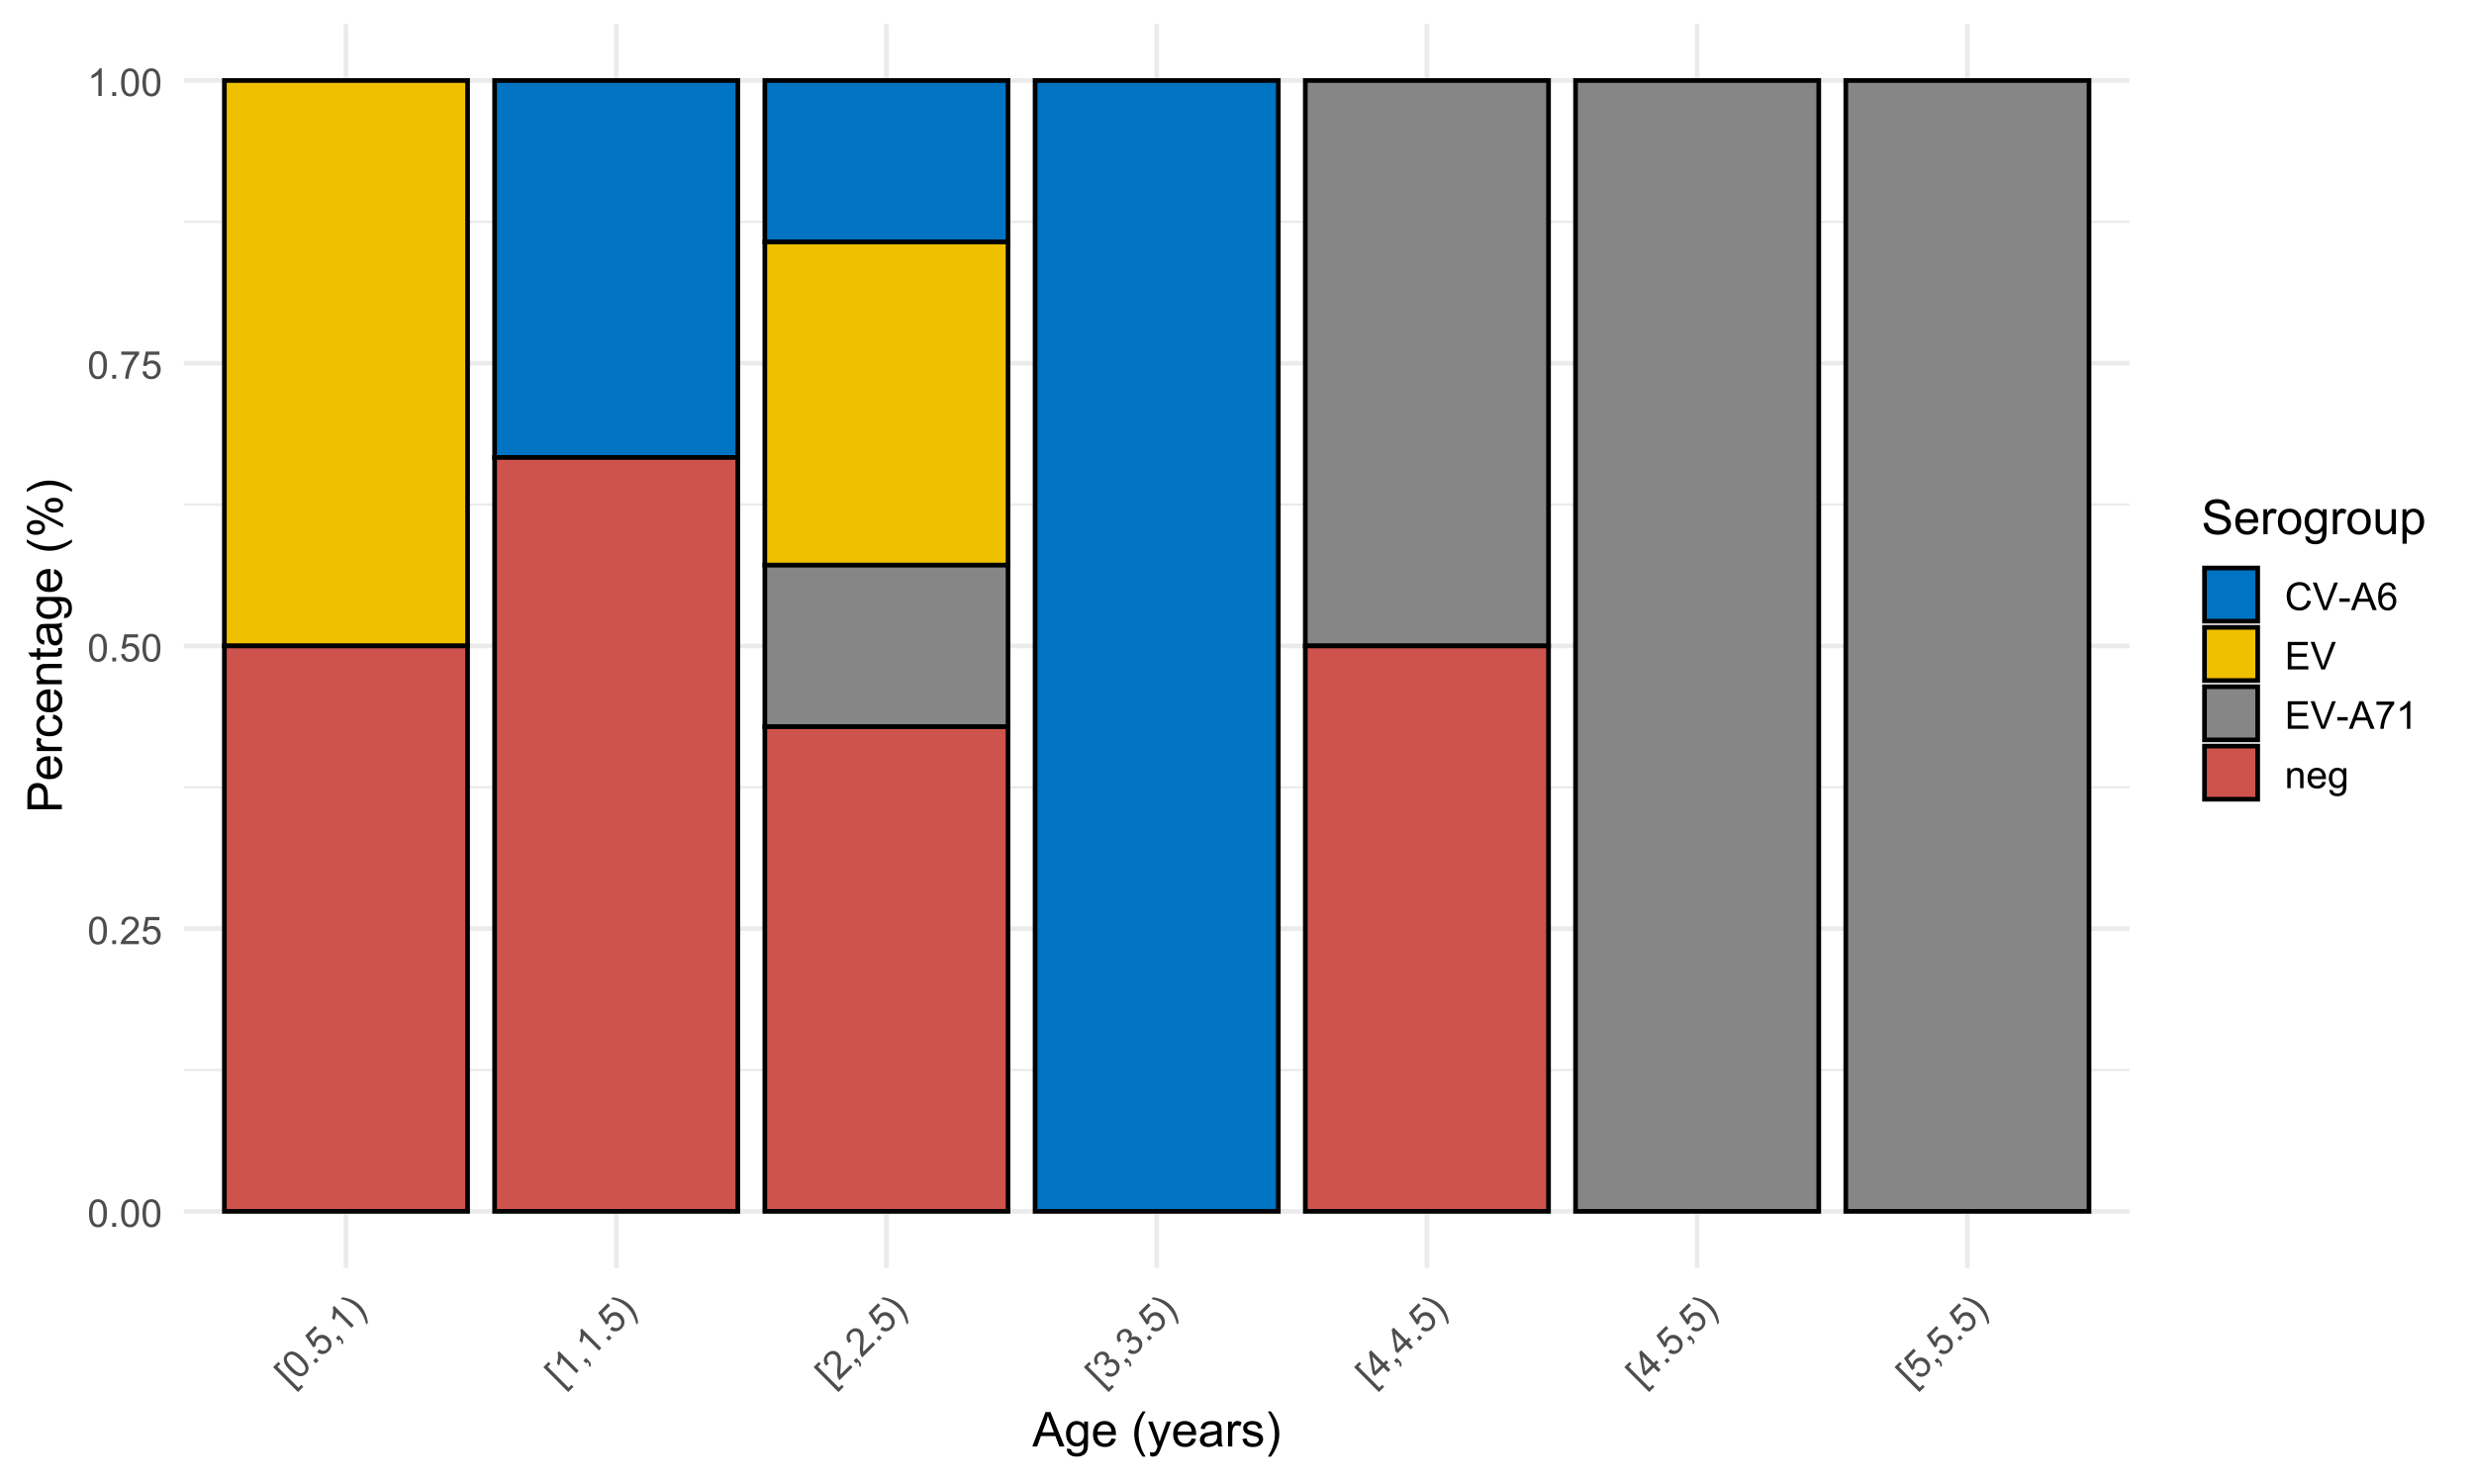 <?xml version="1.0" encoding="UTF-8"?>
<svg xmlns="http://www.w3.org/2000/svg" xmlns:xlink="http://www.w3.org/1999/xlink" width="720" height="432" viewBox="0 0 720 432">
<defs>
<g>
<g id="glyph-0-0">
<path d="M 0.465 -3.953 C 0.465 -4.902 0.562 -5.664 0.758 -6.242 C 0.953 -6.82 1.242 -7.266 1.629 -7.578 C 2.012 -7.895 2.496 -8.051 3.078 -8.051 C 3.508 -8.051 3.887 -7.965 4.211 -7.789 C 4.535 -7.617 4.805 -7.367 5.016 -7.043 C 5.227 -6.715 5.391 -6.316 5.512 -5.848 C 5.633 -5.379 5.691 -4.75 5.691 -3.953 C 5.691 -3.012 5.598 -2.254 5.402 -1.676 C 5.211 -1.098 4.922 -0.652 4.535 -0.336 C 4.152 -0.02 3.664 0.137 3.078 0.137 C 2.305 0.137 1.699 -0.141 1.258 -0.695 C 0.73 -1.363 0.465 -2.449 0.465 -3.953 M 1.477 -3.953 C 1.477 -2.637 1.629 -1.762 1.938 -1.328 C 2.246 -0.891 2.625 -0.672 3.078 -0.672 C 3.531 -0.672 3.91 -0.891 4.219 -1.328 C 4.527 -1.766 4.68 -2.641 4.68 -3.953 C 4.68 -5.273 4.527 -6.152 4.219 -6.586 C 3.91 -7.02 3.527 -7.234 3.066 -7.234 C 2.617 -7.234 2.254 -7.043 1.984 -6.66 C 1.645 -6.172 1.477 -5.27 1.477 -3.953 Z M 1.477 -3.953 "/>
</g>
<g id="glyph-0-1">
<path d="M 1.016 0 L 1.016 -1.121 L 2.137 -1.121 L 2.137 0 Z M 1.016 0 "/>
</g>
<g id="glyph-0-2">
<path d="M 5.637 -0.945 L 5.637 0 L 0.34 0 C 0.332 -0.238 0.371 -0.465 0.453 -0.684 C 0.59 -1.043 0.805 -1.398 1.102 -1.75 C 1.398 -2.102 1.828 -2.504 2.391 -2.965 C 3.262 -3.68 3.852 -4.246 4.156 -4.664 C 4.461 -5.078 4.617 -5.473 4.617 -5.848 C 4.617 -6.234 4.477 -6.566 4.195 -6.832 C 3.918 -7.102 3.555 -7.234 3.105 -7.234 C 2.633 -7.234 2.254 -7.094 1.969 -6.809 C 1.684 -6.523 1.539 -6.129 1.535 -5.629 L 0.523 -5.73 C 0.594 -6.484 0.855 -7.062 1.309 -7.457 C 1.758 -7.852 2.367 -8.051 3.129 -8.051 C 3.898 -8.051 4.508 -7.836 4.953 -7.41 C 5.402 -6.984 5.629 -6.453 5.629 -5.824 C 5.629 -5.504 5.562 -5.188 5.43 -4.879 C 5.301 -4.566 5.082 -4.242 4.777 -3.898 C 4.473 -3.555 3.965 -3.086 3.258 -2.488 C 2.668 -1.992 2.289 -1.656 2.121 -1.48 C 1.953 -1.301 1.816 -1.125 1.707 -0.945 Z M 5.637 -0.945 "/>
</g>
<g id="glyph-0-3">
<path d="M 0.465 -2.102 L 1.5 -2.188 C 1.574 -1.684 1.754 -1.305 2.031 -1.055 C 2.312 -0.801 2.648 -0.672 3.039 -0.672 C 3.516 -0.672 3.914 -0.852 4.242 -1.207 C 4.57 -1.566 4.734 -2.039 4.734 -2.629 C 4.734 -3.191 4.578 -3.637 4.262 -3.961 C 3.949 -4.285 3.535 -4.445 3.023 -4.445 C 2.707 -4.445 2.422 -4.375 2.164 -4.23 C 1.91 -4.086 1.711 -3.898 1.562 -3.668 L 0.641 -3.789 L 1.418 -7.906 L 5.402 -7.906 L 5.402 -6.969 L 2.203 -6.969 L 1.773 -4.812 C 2.254 -5.148 2.758 -5.316 3.285 -5.316 C 3.988 -5.316 4.578 -5.074 5.059 -4.59 C 5.539 -4.102 5.781 -3.48 5.781 -2.719 C 5.781 -1.992 5.57 -1.367 5.145 -0.836 C 4.633 -0.188 3.93 0.137 3.039 0.137 C 2.312 0.137 1.715 -0.066 1.254 -0.477 C 0.793 -0.883 0.531 -1.426 0.465 -2.102 Z M 0.465 -2.102 "/>
</g>
<g id="glyph-0-4">
<path d="M 0.531 -6.969 L 0.531 -7.914 L 5.719 -7.914 L 5.719 -7.148 C 5.211 -6.605 4.703 -5.883 4.203 -4.98 C 3.703 -4.082 3.312 -3.156 3.039 -2.203 C 2.844 -1.531 2.719 -0.797 2.664 0 L 1.652 0 C 1.664 -0.629 1.785 -1.395 2.023 -2.285 C 2.262 -3.18 2.602 -4.039 3.043 -4.871 C 3.488 -5.699 3.957 -6.398 4.457 -6.969 Z M 0.531 -6.969 "/>
</g>
<g id="glyph-0-5">
<path d="M 4.172 0 L 3.188 0 L 3.188 -6.273 C 2.953 -6.047 2.641 -5.82 2.258 -5.594 C 1.871 -5.367 1.527 -5.199 1.219 -5.086 L 1.219 -6.039 C 1.77 -6.297 2.25 -6.609 2.664 -6.977 C 3.074 -7.348 3.367 -7.703 3.539 -8.051 L 4.172 -8.051 Z M 4.172 0 "/>
</g>
<g id="glyph-0-6">
<path d="M 6.586 -2.812 L 7.645 -2.543 C 7.422 -1.672 7.023 -1.008 6.445 -0.551 C 5.867 -0.094 5.16 0.137 4.324 0.137 C 3.461 0.137 2.758 -0.039 2.219 -0.391 C 1.676 -0.742 1.266 -1.254 0.98 -1.918 C 0.699 -2.586 0.559 -3.305 0.559 -4.07 C 0.559 -4.902 0.719 -5.633 1.035 -6.254 C 1.355 -6.875 1.809 -7.348 2.398 -7.672 C 2.988 -7.992 3.637 -8.152 4.344 -8.152 C 5.145 -8.152 5.82 -7.949 6.367 -7.543 C 6.914 -7.133 7.293 -6.559 7.508 -5.82 L 6.465 -5.574 C 6.277 -6.156 6.008 -6.582 5.656 -6.848 C 5.301 -7.113 4.855 -7.246 4.32 -7.246 C 3.703 -7.246 3.188 -7.098 2.777 -6.805 C 2.363 -6.508 2.07 -6.113 1.902 -5.613 C 1.734 -5.117 1.652 -4.602 1.652 -4.074 C 1.652 -3.391 1.75 -2.797 1.949 -2.289 C 2.148 -1.781 2.457 -1.398 2.875 -1.148 C 3.297 -0.898 3.75 -0.77 4.238 -0.77 C 4.832 -0.77 5.336 -0.941 5.746 -1.285 C 6.16 -1.629 6.438 -2.137 6.586 -2.812 Z M 6.586 -2.812 "/>
</g>
<g id="glyph-0-7">
<path d="M 3.156 0 L 0.051 -8.016 L 1.199 -8.016 L 3.281 -2.191 C 3.449 -1.727 3.59 -1.289 3.703 -0.879 C 3.828 -1.316 3.969 -1.754 4.133 -2.191 L 6.301 -8.016 L 7.383 -8.016 L 4.242 0 Z M 3.156 0 "/>
</g>
<g id="glyph-0-8">
<path d="M 0.355 -2.406 L 0.355 -3.395 L 3.379 -3.395 L 3.379 -2.406 Z M 0.355 -2.406 "/>
</g>
<g id="glyph-0-9">
<path d="M -0.016 0 L 3.062 -8.016 L 4.207 -8.016 L 7.488 0 L 6.277 0 L 5.344 -2.43 L 1.992 -2.43 L 1.109 0 L -0.016 0 M 2.297 -3.293 L 5.016 -3.293 L 4.18 -5.512 C 3.922 -6.188 3.734 -6.742 3.609 -7.176 C 3.508 -6.66 3.363 -6.152 3.176 -5.645 Z M 2.297 -3.293 "/>
</g>
<g id="glyph-0-10">
<path d="M 5.574 -6.055 L 4.594 -5.977 C 4.508 -6.363 4.383 -6.645 4.223 -6.82 C 3.957 -7.102 3.629 -7.242 3.238 -7.242 C 2.926 -7.242 2.648 -7.152 2.41 -6.977 C 2.102 -6.754 1.859 -6.422 1.68 -5.988 C 1.5 -5.555 1.406 -4.938 1.398 -4.133 C 1.637 -4.496 1.926 -4.762 2.27 -4.938 C 2.613 -5.113 2.973 -5.199 3.348 -5.199 C 4.004 -5.199 4.562 -4.961 5.023 -4.477 C 5.484 -3.992 5.715 -3.367 5.715 -2.602 C 5.715 -2.102 5.605 -1.633 5.391 -1.199 C 5.172 -0.77 4.875 -0.438 4.496 -0.207 C 4.117 0.023 3.688 0.137 3.203 0.137 C 2.383 0.137 1.715 -0.164 1.199 -0.77 C 0.68 -1.371 0.422 -2.367 0.422 -3.75 C 0.422 -5.301 0.707 -6.426 1.281 -7.133 C 1.777 -7.742 2.453 -8.051 3.297 -8.051 C 3.93 -8.051 4.445 -7.875 4.848 -7.52 C 5.25 -7.164 5.492 -6.676 5.574 -6.055 M 1.555 -2.598 C 1.555 -2.258 1.625 -1.934 1.77 -1.625 C 1.914 -1.312 2.113 -1.078 2.375 -0.918 C 2.633 -0.754 2.902 -0.672 3.188 -0.672 C 3.605 -0.672 3.961 -0.84 4.262 -1.176 C 4.559 -1.512 4.707 -1.969 4.707 -2.543 C 4.707 -3.098 4.562 -3.535 4.266 -3.852 C 3.969 -4.172 3.598 -4.332 3.148 -4.332 C 2.707 -4.332 2.328 -4.172 2.02 -3.852 C 1.707 -3.535 1.555 -3.117 1.555 -2.598 Z M 1.555 -2.598 "/>
</g>
<g id="glyph-0-11">
<path d="M 0.887 0 L 0.887 -8.016 L 6.684 -8.016 L 6.684 -7.07 L 1.945 -7.07 L 1.945 -4.617 L 6.383 -4.617 L 6.383 -3.676 L 1.945 -3.676 L 1.945 -0.945 L 6.867 -0.945 L 6.867 0 Z M 0.887 0 "/>
</g>
<g id="glyph-0-12">
<path d="M 0.738 0 L 0.738 -5.809 L 1.625 -5.809 L 1.625 -4.98 C 2.051 -5.621 2.668 -5.938 3.473 -5.938 C 3.824 -5.938 4.145 -5.875 4.438 -5.75 C 4.73 -5.625 4.949 -5.461 5.098 -5.254 C 5.242 -5.051 5.344 -4.809 5.402 -4.527 C 5.441 -4.348 5.457 -4.027 5.457 -3.57 L 5.457 0 L 4.473 0 L 4.473 -3.531 C 4.473 -3.934 4.434 -4.234 4.359 -4.434 C 4.281 -4.633 4.145 -4.789 3.953 -4.91 C 3.758 -5.027 3.527 -5.086 3.266 -5.086 C 2.844 -5.086 2.484 -4.953 2.18 -4.688 C 1.875 -4.422 1.723 -3.914 1.723 -3.172 L 1.723 0 Z M 0.738 0 "/>
</g>
<g id="glyph-0-13">
<path d="M 4.715 -1.871 L 5.73 -1.746 C 5.57 -1.148 5.273 -0.688 4.84 -0.359 C 4.406 -0.031 3.852 0.133 3.176 0.133 C 2.328 0.133 1.656 -0.129 1.156 -0.652 C 0.66 -1.176 0.41 -1.91 0.41 -2.855 C 0.41 -3.832 0.66 -4.59 1.164 -5.129 C 1.668 -5.668 2.32 -5.938 3.121 -5.938 C 3.898 -5.938 4.535 -5.676 5.027 -5.145 C 5.52 -4.617 5.766 -3.875 5.766 -2.914 C 5.766 -2.855 5.762 -2.77 5.758 -2.652 L 1.426 -2.652 C 1.465 -2.016 1.645 -1.527 1.969 -1.188 C 2.293 -0.848 2.699 -0.68 3.184 -0.68 C 3.543 -0.68 3.852 -0.773 4.105 -0.961 C 4.363 -1.152 4.566 -1.453 4.715 -1.871 M 1.48 -3.461 L 4.727 -3.461 C 4.68 -3.949 4.559 -4.316 4.352 -4.562 C 4.039 -4.941 3.633 -5.129 3.133 -5.129 C 2.68 -5.129 2.301 -4.977 1.992 -4.676 C 1.684 -4.375 1.516 -3.969 1.48 -3.461 Z M 1.48 -3.461 "/>
</g>
<g id="glyph-0-14">
<path d="M 0.559 0.48 L 1.516 0.625 C 1.555 0.918 1.668 1.133 1.848 1.27 C 2.094 1.449 2.426 1.543 2.848 1.543 C 3.305 1.543 3.656 1.449 3.906 1.27 C 4.152 1.086 4.32 0.832 4.406 0.504 C 4.457 0.301 4.484 -0.117 4.48 -0.762 C 4.047 -0.254 3.512 0 2.871 0 C 2.074 0 1.453 -0.289 1.016 -0.863 C 0.578 -1.441 0.359 -2.133 0.359 -2.938 C 0.359 -3.492 0.461 -4.004 0.66 -4.469 C 0.863 -4.938 1.152 -5.301 1.535 -5.555 C 1.914 -5.812 2.363 -5.938 2.875 -5.938 C 3.562 -5.938 4.129 -5.66 4.57 -5.109 L 4.57 -5.809 L 5.48 -5.809 L 5.48 -0.789 C 5.48 0.117 5.387 0.758 5.203 1.133 C 5.02 1.512 4.727 1.809 4.328 2.027 C 3.93 2.246 3.438 2.355 2.855 2.355 C 2.16 2.355 1.602 2.203 1.176 1.891 C 0.75 1.578 0.543 1.109 0.559 0.48 M 1.371 -3.008 C 1.371 -2.246 1.523 -1.691 1.828 -1.34 C 2.129 -0.988 2.508 -0.816 2.965 -0.816 C 3.418 -0.816 3.797 -0.988 4.102 -1.336 C 4.406 -1.684 4.562 -2.23 4.562 -2.977 C 4.562 -3.688 4.402 -4.223 4.086 -4.582 C 3.773 -4.945 3.391 -5.125 2.949 -5.125 C 2.512 -5.125 2.137 -4.945 1.832 -4.59 C 1.527 -4.234 1.371 -3.707 1.371 -3.008 Z M 1.371 -3.008 "/>
</g>
<g id="glyph-1-0">
<path d="M 2.113 1.035 L -5.133 -6.207 L -3.598 -7.742 L -3.02 -7.164 L -3.859 -6.328 L 2.23 -0.234 L 3.07 -1.074 L 3.648 -0.5 Z M 2.113 1.035 "/>
</g>
<g id="glyph-1-1">
<path d="M -2.469 -3.125 C -3.137 -3.793 -3.609 -4.402 -3.879 -4.949 C -4.148 -5.496 -4.258 -6.016 -4.211 -6.512 C -4.16 -7.004 -3.926 -7.457 -3.516 -7.871 C -3.211 -8.172 -2.883 -8.379 -2.531 -8.484 C -2.18 -8.594 -1.812 -8.605 -1.434 -8.523 C -1.051 -8.445 -0.652 -8.281 -0.238 -8.035 C 0.18 -7.789 0.668 -7.383 1.23 -6.82 C 1.895 -6.156 2.363 -5.551 2.637 -5.004 C 2.906 -4.461 3.02 -3.941 2.969 -3.445 C 2.922 -2.949 2.688 -2.496 2.273 -2.082 C 1.727 -1.535 1.102 -1.301 0.398 -1.379 C -0.449 -1.477 -1.402 -2.059 -2.469 -3.125 M -1.75 -3.84 C -0.82 -2.91 -0.094 -2.398 0.434 -2.309 C 0.961 -2.219 1.383 -2.332 1.703 -2.652 C 2.02 -2.973 2.137 -3.395 2.043 -3.922 C 1.953 -4.449 1.441 -5.18 0.516 -6.105 C -0.418 -7.039 -1.148 -7.551 -1.672 -7.641 C -2.195 -7.727 -2.621 -7.609 -2.945 -7.285 C -3.266 -6.965 -3.387 -6.574 -3.305 -6.113 C -3.199 -5.527 -2.684 -4.77 -1.75 -3.84 Z M -1.75 -3.84 "/>
</g>
<g id="glyph-1-2">
<path d="M 0.719 -0.719 L -0.074 -1.512 L 0.719 -2.305 L 1.512 -1.512 Z M 0.719 -0.719 "/>
</g>
<g id="glyph-1-3">
<path d="M -1.156 -1.812 L -0.488 -2.605 C -0.078 -2.305 0.316 -2.164 0.691 -2.18 C 1.07 -2.199 1.395 -2.348 1.676 -2.625 C 2.008 -2.961 2.168 -3.371 2.145 -3.855 C 2.125 -4.34 1.906 -4.793 1.488 -5.207 C 1.09 -5.605 0.668 -5.809 0.215 -5.812 C -0.238 -5.82 -0.645 -5.645 -1.004 -5.281 C -1.23 -5.059 -1.383 -4.805 -1.461 -4.523 C -1.539 -4.238 -1.547 -3.965 -1.488 -3.699 L -2.227 -3.133 L -4.59 -6.594 L -1.77 -9.414 L -1.105 -8.746 L -3.367 -6.484 L -2.148 -4.656 C -2.047 -5.234 -1.809 -5.707 -1.434 -6.082 C -0.941 -6.578 -0.352 -6.824 0.332 -6.82 C 1.016 -6.82 1.625 -6.547 2.164 -6.008 C 2.68 -5.496 2.973 -4.902 3.047 -4.23 C 3.141 -3.406 2.875 -2.684 2.246 -2.055 C 1.73 -1.539 1.164 -1.262 0.551 -1.223 C -0.062 -1.188 -0.633 -1.383 -1.156 -1.812 Z M -1.156 -1.812 "/>
</g>
<g id="glyph-1-4">
<path d="M 0.703 -0.703 L -0.09 -1.496 L 0.703 -2.289 L 1.496 -1.496 C 1.789 -1.207 1.973 -0.918 2.047 -0.637 C 2.125 -0.355 2.098 -0.051 1.973 0.27 L 1.48 0.168 C 1.562 -0.047 1.578 -0.25 1.523 -0.441 C 1.465 -0.637 1.324 -0.855 1.098 -1.098 Z M 0.703 -0.703 "/>
</g>
<g id="glyph-1-5">
<path d="M 2.949 -2.949 L 2.254 -2.254 L -2.18 -6.691 C -2.188 -6.363 -2.25 -5.984 -2.359 -5.551 C -2.473 -5.121 -2.598 -4.754 -2.734 -4.457 L -3.406 -5.133 C -3.199 -5.703 -3.082 -6.266 -3.051 -6.816 C -3.02 -7.371 -3.066 -7.828 -3.191 -8.195 L -2.742 -8.645 Z M 2.949 -2.949 "/>
</g>
<g id="glyph-1-6">
<path d="M 2.645 0.688 L 2.145 1.188 C 1.68 -0.82 0.828 -2.445 -0.414 -3.684 C -0.898 -4.168 -1.434 -4.594 -2.023 -4.961 C -2.496 -5.262 -2.992 -5.508 -3.504 -5.707 C -3.836 -5.84 -4.43 -6.02 -5.285 -6.246 L -4.789 -6.742 C -3.656 -6.582 -2.648 -6.289 -1.762 -5.871 C -1.004 -5.508 -0.316 -5.02 0.297 -4.406 C 0.992 -3.707 1.535 -2.902 1.918 -1.984 C 2.301 -1.07 2.543 -0.18 2.645 0.688 Z M 2.645 0.688 "/>
</g>
<g id="glyph-1-7">
<path d="M 3.316 -4.656 L 3.988 -3.988 L 0.238 -0.238 C 0.066 -0.402 -0.066 -0.59 -0.164 -0.805 C -0.32 -1.156 -0.422 -1.559 -0.457 -2.016 C -0.496 -2.473 -0.477 -3.062 -0.406 -3.785 C -0.297 -4.906 -0.277 -5.723 -0.359 -6.234 C -0.438 -6.746 -0.605 -7.133 -0.871 -7.398 C -1.145 -7.672 -1.477 -7.809 -1.863 -7.801 C -2.25 -7.793 -2.602 -7.629 -2.918 -7.312 C -3.254 -6.977 -3.422 -6.609 -3.422 -6.207 C -3.422 -5.805 -3.246 -5.426 -2.891 -5.066 L -3.68 -4.426 C -4.168 -5.008 -4.387 -5.598 -4.348 -6.195 C -4.309 -6.797 -4.02 -7.367 -3.48 -7.902 C -2.938 -8.449 -2.355 -8.727 -1.734 -8.742 C -1.117 -8.758 -0.586 -8.543 -0.141 -8.098 C 0.086 -7.871 0.266 -7.602 0.391 -7.289 C 0.516 -6.977 0.594 -6.594 0.621 -6.137 C 0.648 -5.676 0.621 -4.988 0.547 -4.062 C 0.477 -3.297 0.449 -2.789 0.453 -2.547 C 0.461 -2.305 0.488 -2.078 0.539 -1.875 Z M 3.316 -4.656 "/>
</g>
<g id="glyph-1-8">
<path d="M -1.164 -1.828 L -0.562 -2.617 C -0.086 -2.305 0.332 -2.156 0.699 -2.172 C 1.066 -2.191 1.387 -2.34 1.664 -2.613 C 1.988 -2.941 2.152 -3.332 2.152 -3.785 C 2.152 -4.234 1.984 -4.629 1.648 -4.965 C 1.328 -5.285 0.961 -5.445 0.543 -5.441 C 0.129 -5.441 -0.242 -5.281 -0.566 -4.957 C -0.695 -4.824 -0.832 -4.637 -0.977 -4.391 L -1.512 -5.078 C -1.461 -5.117 -1.422 -5.152 -1.391 -5.184 C -1.094 -5.477 -0.906 -5.824 -0.824 -6.215 C -0.742 -6.605 -0.859 -6.965 -1.184 -7.285 C -1.438 -7.539 -1.734 -7.664 -2.078 -7.66 C -2.418 -7.656 -2.723 -7.516 -2.996 -7.242 C -3.27 -6.973 -3.406 -6.66 -3.418 -6.312 C -3.43 -5.961 -3.289 -5.59 -3 -5.195 L -3.82 -4.625 C -4.203 -5.176 -4.371 -5.73 -4.324 -6.289 C -4.281 -6.848 -4.035 -7.352 -3.586 -7.801 C -3.273 -8.109 -2.926 -8.328 -2.531 -8.457 C -2.137 -8.582 -1.758 -8.602 -1.391 -8.508 C -1.023 -8.418 -0.711 -8.242 -0.453 -7.984 C -0.207 -7.742 -0.051 -7.453 0.02 -7.117 C 0.09 -6.785 0.055 -6.434 -0.086 -6.055 C 0.328 -6.312 0.75 -6.414 1.176 -6.355 C 1.605 -6.297 2.004 -6.086 2.371 -5.719 C 2.867 -5.223 3.105 -4.625 3.086 -3.918 C 3.07 -3.215 2.785 -2.586 2.234 -2.035 C 1.738 -1.535 1.176 -1.273 0.551 -1.238 C -0.074 -1.207 -0.645 -1.402 -1.164 -1.828 Z M -1.164 -1.828 "/>
</g>
<g id="glyph-1-9">
<path d="M 2.559 -2.559 L 1.203 -3.918 L -1.258 -1.457 L -1.895 -2.098 L -2.98 -8.355 L -2.414 -8.926 L 1.262 -5.25 L 2.027 -6.016 L 2.664 -5.379 L 1.898 -4.613 L 3.258 -3.258 L 2.559 -2.559 M 0.566 -4.555 L -1.992 -7.113 L -1.211 -2.781 Z M 0.566 -4.555 "/>
</g>
<g id="glyph-2-0">
<path d="M -0.02 0 L 3.828 -10.023 L 5.258 -10.023 L 9.359 0 L 7.848 0 L 6.68 -3.035 L 2.488 -3.035 L 1.387 0 L -0.02 0 M 2.871 -4.117 L 6.27 -4.117 L 5.223 -6.891 C 4.902 -7.734 4.668 -8.426 4.512 -8.969 C 4.383 -8.328 4.203 -7.688 3.973 -7.055 Z M 2.871 -4.117 "/>
</g>
<g id="glyph-2-1">
<path d="M 0.695 0.602 L 1.895 0.781 C 1.945 1.148 2.082 1.418 2.312 1.586 C 2.617 1.812 3.031 1.93 3.562 1.93 C 4.133 1.93 4.57 1.812 4.883 1.586 C 5.191 1.359 5.398 1.039 5.508 0.629 C 5.574 0.379 5.602 -0.148 5.598 -0.949 C 5.062 -0.316 4.391 0 3.59 0 C 2.59 0 1.82 -0.359 1.273 -1.078 C 0.727 -1.801 0.453 -2.664 0.453 -3.672 C 0.453 -4.363 0.578 -5.004 0.828 -5.59 C 1.078 -6.176 1.441 -6.625 1.918 -6.945 C 2.395 -7.266 2.953 -7.422 3.594 -7.422 C 4.453 -7.422 5.16 -7.078 5.715 -6.383 L 5.715 -7.258 L 6.852 -7.258 L 6.852 -0.984 C 6.848 0.145 6.734 0.945 6.504 1.418 C 6.273 1.891 5.91 2.262 5.41 2.535 C 4.91 2.809 4.297 2.945 3.57 2.945 C 2.703 2.945 2.004 2.75 1.469 2.363 C 0.938 1.973 0.68 1.387 0.695 0.602 M 1.715 -3.758 C 1.715 -2.809 1.906 -2.113 2.281 -1.676 C 2.66 -1.238 3.137 -1.02 3.703 -1.02 C 4.27 -1.02 4.742 -1.234 5.125 -1.672 C 5.508 -2.105 5.699 -2.789 5.703 -3.719 C 5.699 -4.609 5.504 -5.277 5.109 -5.727 C 4.715 -6.18 4.242 -6.406 3.684 -6.406 C 3.137 -6.406 2.672 -6.184 2.289 -5.738 C 1.906 -5.293 1.715 -4.633 1.715 -3.758 Z M 1.715 -3.758 "/>
</g>
<g id="glyph-2-2">
<path d="M 5.891 -2.336 L 7.164 -2.18 C 6.965 -1.438 6.594 -0.859 6.051 -0.453 C 5.508 -0.043 4.816 0.164 3.973 0.164 C 2.91 0.164 2.066 -0.164 1.445 -0.816 C 0.824 -1.473 0.512 -2.387 0.512 -3.57 C 0.512 -4.789 0.828 -5.738 1.457 -6.414 C 2.086 -7.086 2.902 -7.422 3.902 -7.422 C 4.875 -7.422 5.668 -7.094 6.281 -6.434 C 6.898 -5.773 7.203 -4.844 7.203 -3.645 C 7.203 -3.57 7.203 -3.461 7.199 -3.316 L 1.785 -3.316 C 1.828 -2.52 2.055 -1.906 2.461 -1.484 C 2.867 -1.059 3.371 -0.848 3.977 -0.848 C 4.43 -0.848 4.816 -0.965 5.133 -1.203 C 5.453 -1.441 5.707 -1.82 5.891 -2.336 M 1.852 -4.328 L 5.906 -4.328 C 5.852 -4.938 5.695 -5.395 5.441 -5.703 C 5.051 -6.176 4.543 -6.414 3.918 -6.414 C 3.352 -6.414 2.875 -6.223 2.492 -5.844 C 2.105 -5.465 1.895 -4.961 1.852 -4.328 Z M 1.852 -4.328 "/>
</g>
<g id="glyph-2-3">
</g>
<g id="glyph-2-4">
<path d="M 3.273 2.945 C 2.594 2.09 2.02 1.086 1.551 -0.062 C 1.082 -1.211 0.848 -2.398 0.848 -3.629 C 0.848 -4.715 1.023 -5.754 1.375 -6.746 C 1.785 -7.898 2.418 -9.047 3.273 -10.191 L 4.156 -10.191 C 3.605 -9.246 3.242 -8.566 3.062 -8.164 C 2.785 -7.531 2.566 -6.875 2.406 -6.195 C 2.211 -5.34 2.113 -4.484 2.113 -3.625 C 2.113 -1.43 2.793 0.758 4.156 2.945 Z M 3.273 2.945 "/>
</g>
<g id="glyph-2-5">
<path d="M 0.867 2.797 L 0.73 1.641 C 1 1.715 1.234 1.75 1.438 1.75 C 1.707 1.75 1.93 1.703 2.094 1.613 C 2.258 1.523 2.391 1.395 2.496 1.23 C 2.574 1.109 2.699 0.801 2.871 0.312 C 2.895 0.246 2.93 0.145 2.98 0.016 L 0.227 -7.258 L 1.551 -7.258 L 3.062 -3.055 C 3.258 -2.523 3.434 -1.961 3.59 -1.375 C 3.73 -1.938 3.898 -2.492 4.094 -3.027 L 5.648 -7.258 L 6.875 -7.258 L 4.117 0.125 C 3.82 0.922 3.59 1.469 3.426 1.77 C 3.207 2.176 2.957 2.473 2.672 2.664 C 2.391 2.852 2.055 2.945 1.66 2.945 C 1.426 2.945 1.16 2.895 0.867 2.797 Z M 0.867 2.797 "/>
</g>
<g id="glyph-2-6">
<path d="M 5.66 -0.895 C 5.203 -0.508 4.766 -0.234 4.344 -0.074 C 3.922 0.086 3.469 0.164 2.988 0.164 C 2.191 0.164 1.578 -0.031 1.148 -0.422 C 0.719 -0.809 0.508 -1.309 0.508 -1.914 C 0.508 -2.27 0.586 -2.594 0.75 -2.887 C 0.91 -3.184 1.121 -3.418 1.383 -3.594 C 1.645 -3.773 1.941 -3.906 2.27 -4 C 2.512 -4.062 2.875 -4.125 3.363 -4.184 C 4.355 -4.301 5.09 -4.445 5.559 -4.609 C 5.562 -4.777 5.562 -4.883 5.562 -4.93 C 5.562 -5.43 5.449 -5.781 5.215 -5.988 C 4.902 -6.266 4.434 -6.406 3.812 -6.406 C 3.234 -6.406 2.809 -6.305 2.531 -6.102 C 2.258 -5.898 2.055 -5.539 1.922 -5.023 L 0.719 -5.188 C 0.828 -5.703 1.008 -6.121 1.258 -6.438 C 1.508 -6.754 1.871 -6.996 2.344 -7.168 C 2.82 -7.34 3.367 -7.422 3.992 -7.422 C 4.613 -7.422 5.117 -7.352 5.504 -7.203 C 5.891 -7.059 6.176 -6.875 6.359 -6.656 C 6.539 -6.434 6.668 -6.156 6.742 -5.816 C 6.781 -5.609 6.801 -5.23 6.801 -4.684 L 6.801 -3.043 C 6.801 -1.898 6.828 -1.176 6.879 -0.871 C 6.934 -0.57 7.035 -0.277 7.191 0 L 5.906 0 C 5.777 -0.254 5.695 -0.555 5.66 -0.895 M 5.559 -3.645 C 5.109 -3.461 4.441 -3.305 3.547 -3.18 C 3.043 -3.105 2.684 -3.023 2.477 -2.934 C 2.266 -2.84 2.102 -2.707 1.988 -2.531 C 1.875 -2.355 1.82 -2.164 1.82 -1.949 C 1.82 -1.621 1.941 -1.348 2.191 -1.129 C 2.438 -0.91 2.805 -0.801 3.281 -0.801 C 3.754 -0.801 4.176 -0.902 4.547 -1.109 C 4.914 -1.316 5.188 -1.602 5.359 -1.961 C 5.492 -2.238 5.559 -2.648 5.559 -3.191 Z M 5.559 -3.645 "/>
</g>
<g id="glyph-2-7">
<path d="M 0.91 0 L 0.91 -7.258 L 2.016 -7.258 L 2.016 -6.16 C 2.301 -6.676 2.559 -7.016 2.801 -7.18 C 3.039 -7.344 3.301 -7.422 3.59 -7.422 C 4.004 -7.422 4.426 -7.293 4.852 -7.027 L 4.43 -5.887 C 4.129 -6.062 3.828 -6.152 3.527 -6.152 C 3.258 -6.152 3.016 -6.07 2.805 -5.91 C 2.59 -5.746 2.438 -5.523 2.344 -5.234 C 2.207 -4.797 2.141 -4.32 2.141 -3.801 L 2.141 0 Z M 0.91 0 "/>
</g>
<g id="glyph-2-8">
<path d="M 0.43 -2.168 L 1.648 -2.359 C 1.715 -1.871 1.906 -1.496 2.219 -1.238 C 2.531 -0.977 2.965 -0.848 3.527 -0.848 C 4.094 -0.848 4.512 -0.961 4.785 -1.191 C 5.059 -1.422 5.195 -1.691 5.195 -2.004 C 5.195 -2.281 5.074 -2.5 4.832 -2.66 C 4.664 -2.77 4.246 -2.906 3.574 -3.078 C 2.672 -3.305 2.047 -3.5 1.699 -3.668 C 1.352 -3.832 1.086 -4.062 0.906 -4.359 C 0.727 -4.652 0.637 -4.977 0.637 -5.332 C 0.637 -5.656 0.711 -5.957 0.859 -6.23 C 1.008 -6.508 1.207 -6.734 1.461 -6.918 C 1.656 -7.059 1.914 -7.18 2.246 -7.277 C 2.574 -7.375 2.93 -7.422 3.309 -7.422 C 3.879 -7.422 4.379 -7.344 4.809 -7.18 C 5.238 -7.016 5.559 -6.793 5.762 -6.512 C 5.969 -6.23 6.109 -5.855 6.188 -5.387 L 4.984 -5.223 C 4.93 -5.598 4.77 -5.887 4.508 -6.098 C 4.246 -6.309 3.875 -6.414 3.398 -6.414 C 2.832 -6.414 2.43 -6.32 2.188 -6.133 C 1.945 -5.945 1.824 -5.727 1.824 -5.477 C 1.824 -5.316 1.875 -5.172 1.977 -5.047 C 2.074 -4.914 2.234 -4.805 2.445 -4.719 C 2.57 -4.672 2.934 -4.566 3.535 -4.402 C 4.406 -4.172 5.012 -3.98 5.355 -3.832 C 5.699 -3.684 5.969 -3.469 6.164 -3.188 C 6.363 -2.902 6.461 -2.551 6.461 -2.133 C 6.461 -1.723 6.34 -1.336 6.102 -0.973 C 5.863 -0.613 5.516 -0.332 5.066 -0.133 C 4.613 0.066 4.105 0.164 3.535 0.164 C 2.59 0.164 1.871 -0.031 1.379 -0.422 C 0.883 -0.816 0.566 -1.398 0.43 -2.168 Z M 0.43 -2.168 "/>
</g>
<g id="glyph-2-9">
<path d="M 1.73 2.945 L 0.848 2.945 C 2.211 0.758 2.891 -1.43 2.891 -3.625 C 2.891 -4.48 2.793 -5.328 2.598 -6.172 C 2.441 -6.855 2.227 -7.512 1.949 -8.141 C 1.77 -8.551 1.402 -9.234 0.848 -10.191 L 1.73 -10.191 C 2.586 -9.047 3.219 -7.898 3.629 -6.746 C 3.98 -5.754 4.156 -4.715 4.156 -3.629 C 4.156 -2.398 3.922 -1.211 3.449 -0.062 C 2.977 1.086 2.402 2.09 1.73 2.945 Z M 1.73 2.945 "/>
</g>
<g id="glyph-2-10">
<path d="M 0.629 -3.219 L 1.879 -3.328 C 1.938 -2.828 2.078 -2.418 2.293 -2.094 C 2.512 -1.773 2.848 -1.516 3.301 -1.316 C 3.758 -1.117 4.27 -1.02 4.84 -1.02 C 5.344 -1.02 5.793 -1.094 6.18 -1.242 C 6.566 -1.395 6.855 -1.602 7.043 -1.863 C 7.234 -2.125 7.328 -2.41 7.328 -2.719 C 7.328 -3.035 7.238 -3.309 7.055 -3.543 C 6.871 -3.777 6.57 -3.977 6.152 -4.137 C 5.883 -4.242 5.289 -4.402 4.367 -4.625 C 3.449 -4.844 2.805 -5.055 2.434 -5.25 C 1.953 -5.5 1.598 -5.812 1.363 -6.184 C 1.129 -6.555 1.012 -6.969 1.012 -7.43 C 1.012 -7.938 1.156 -8.41 1.441 -8.848 C 1.73 -9.289 2.148 -9.621 2.699 -9.852 C 3.25 -10.078 3.863 -10.191 4.539 -10.191 C 5.281 -10.191 5.938 -10.074 6.504 -9.832 C 7.07 -9.594 7.508 -9.242 7.812 -8.777 C 8.117 -8.312 8.281 -7.785 8.305 -7.199 L 7.035 -7.102 C 6.965 -7.734 6.734 -8.215 6.34 -8.539 C 5.945 -8.863 5.363 -9.023 4.594 -9.023 C 3.793 -9.023 3.207 -8.875 2.84 -8.582 C 2.473 -8.289 2.289 -7.934 2.289 -7.52 C 2.289 -7.16 2.422 -6.863 2.68 -6.633 C 2.934 -6.398 3.602 -6.16 4.68 -5.918 C 5.758 -5.672 6.496 -5.461 6.898 -5.277 C 7.48 -5.008 7.91 -4.668 8.188 -4.254 C 8.469 -3.844 8.605 -3.367 8.605 -2.828 C 8.605 -2.297 8.453 -1.793 8.148 -1.324 C 7.844 -0.852 7.406 -0.484 6.832 -0.223 C 6.262 0.039 5.617 0.172 4.902 0.172 C 3.996 0.172 3.234 0.039 2.621 -0.227 C 2.008 -0.488 1.527 -0.887 1.18 -1.418 C 0.832 -1.949 0.648 -2.551 0.629 -3.219 Z M 0.629 -3.219 "/>
</g>
<g id="glyph-2-11">
<path d="M 0.465 -3.629 C 0.465 -4.973 0.84 -5.969 1.586 -6.617 C 2.211 -7.156 2.973 -7.422 3.867 -7.422 C 4.867 -7.422 5.684 -7.098 6.316 -6.441 C 6.949 -5.789 7.266 -4.887 7.266 -3.734 C 7.266 -2.797 7.125 -2.062 6.848 -1.527 C 6.566 -0.992 6.156 -0.578 5.621 -0.281 C 5.086 0.016 4.504 0.164 3.867 0.164 C 2.852 0.164 2.031 -0.16 1.406 -0.812 C 0.777 -1.465 0.465 -2.402 0.465 -3.629 M 1.73 -3.629 C 1.73 -2.699 1.934 -2.004 2.336 -1.543 C 2.742 -1.078 3.254 -0.848 3.867 -0.848 C 4.48 -0.848 4.988 -1.078 5.395 -1.547 C 5.801 -2.008 6 -2.719 6 -3.672 C 6 -4.57 5.797 -5.25 5.391 -5.711 C 4.98 -6.176 4.477 -6.406 3.867 -6.406 C 3.254 -6.406 2.742 -6.176 2.336 -5.715 C 1.934 -5.254 1.73 -4.559 1.73 -3.629 Z M 1.73 -3.629 "/>
</g>
<g id="glyph-2-12">
<path d="M 5.68 0 L 5.68 -1.066 C 5.117 -0.246 4.348 0.164 3.375 0.164 C 2.949 0.164 2.547 0.082 2.176 -0.082 C 1.805 -0.246 1.531 -0.453 1.352 -0.699 C 1.172 -0.949 1.043 -1.254 0.969 -1.613 C 0.922 -1.855 0.895 -2.238 0.895 -2.762 L 0.895 -7.258 L 2.125 -7.258 L 2.125 -3.234 C 2.125 -2.59 2.152 -2.156 2.203 -1.934 C 2.277 -1.609 2.441 -1.355 2.695 -1.172 C 2.945 -0.988 3.254 -0.895 3.625 -0.895 C 3.992 -0.895 4.34 -0.988 4.664 -1.18 C 4.984 -1.367 5.215 -1.625 5.348 -1.953 C 5.484 -2.277 5.551 -2.75 5.551 -3.371 L 5.551 -7.258 L 6.781 -7.258 L 6.781 0 Z M 5.68 0 "/>
</g>
<g id="glyph-2-13">
<path d="M 0.922 2.781 L 0.922 -7.258 L 2.043 -7.258 L 2.043 -6.316 C 2.309 -6.684 2.605 -6.961 2.938 -7.148 C 3.273 -7.332 3.676 -7.422 4.148 -7.422 C 4.77 -7.422 5.316 -7.266 5.789 -6.945 C 6.266 -6.625 6.621 -6.176 6.863 -5.594 C 7.105 -5.016 7.227 -4.379 7.227 -3.684 C 7.227 -2.941 7.094 -2.273 6.824 -1.68 C 6.559 -1.082 6.172 -0.629 5.664 -0.312 C 5.156 0.004 4.621 0.164 4.062 0.164 C 3.648 0.164 3.281 0.078 2.957 -0.094 C 2.629 -0.27 2.363 -0.488 2.152 -0.75 L 2.152 2.781 L 0.922 2.781 M 2.039 -3.59 C 2.039 -2.656 2.227 -1.965 2.605 -1.516 C 2.984 -1.07 3.441 -0.848 3.977 -0.848 C 4.523 -0.848 4.992 -1.078 5.383 -1.543 C 5.773 -2.004 5.969 -2.719 5.969 -3.691 C 5.969 -4.617 5.777 -5.309 5.398 -5.77 C 5.016 -6.23 4.562 -6.461 4.031 -6.461 C 3.508 -6.461 3.047 -6.215 2.641 -5.727 C 2.238 -5.234 2.039 -4.523 2.039 -3.59 Z M 2.039 -3.59 "/>
</g>
<g id="glyph-3-0">
<path d="M 0 -1.078 L -10.023 -1.082 L -10.023 -4.859 C -10.023 -5.527 -9.988 -6.035 -9.926 -6.387 C -9.844 -6.879 -9.688 -7.289 -9.457 -7.621 C -9.227 -7.953 -8.906 -8.223 -8.492 -8.426 C -8.074 -8.629 -7.621 -8.73 -7.121 -8.73 C -6.27 -8.73 -5.551 -8.457 -4.961 -7.914 C -4.371 -7.375 -4.074 -6.395 -4.074 -4.977 L -4.074 -2.406 L 0 -2.406 L 0 -1.078 M -5.258 -2.406 L -5.258 -4.996 C -5.258 -5.855 -5.418 -6.461 -5.734 -6.82 C -6.055 -7.184 -6.504 -7.363 -7.082 -7.363 C -7.5 -7.363 -7.859 -7.258 -8.16 -7.043 C -8.457 -6.832 -8.656 -6.555 -8.75 -6.207 C -8.809 -5.984 -8.84 -5.57 -8.84 -4.969 L -8.84 -2.406 Z M -5.258 -2.406 "/>
</g>
<g id="glyph-3-1">
<path d="M -2.336 -5.891 L -2.18 -7.164 C -1.438 -6.965 -0.859 -6.594 -0.449 -6.051 C -0.043 -5.508 0.164 -4.816 0.164 -3.973 C 0.164 -2.91 -0.164 -2.066 -0.816 -1.445 C -1.473 -0.824 -2.387 -0.512 -3.57 -0.512 C -4.789 -0.512 -5.738 -0.828 -6.414 -1.457 C -7.086 -2.086 -7.422 -2.902 -7.422 -3.902 C -7.422 -4.875 -7.094 -5.668 -6.434 -6.281 C -5.773 -6.898 -4.844 -7.203 -3.645 -7.203 C -3.57 -7.203 -3.461 -7.203 -3.316 -7.199 L -3.316 -1.785 C -2.52 -1.828 -1.906 -2.055 -1.484 -2.461 C -1.059 -2.867 -0.848 -3.371 -0.848 -3.977 C -0.848 -4.43 -0.965 -4.816 -1.203 -5.133 C -1.441 -5.453 -1.816 -5.707 -2.336 -5.891 M -4.328 -1.852 L -4.328 -5.906 C -4.938 -5.852 -5.395 -5.695 -5.703 -5.441 C -6.176 -5.051 -6.414 -4.543 -6.414 -3.918 C -6.414 -3.352 -6.223 -2.875 -5.844 -2.492 C -5.465 -2.105 -4.961 -1.895 -4.328 -1.852 Z M -4.328 -1.852 "/>
</g>
<g id="glyph-3-2">
<path d="M 0 -0.91 L -7.258 -0.91 L -7.258 -2.016 L -6.16 -2.016 C -6.676 -2.301 -7.016 -2.559 -7.18 -2.801 C -7.344 -3.039 -7.422 -3.301 -7.422 -3.59 C -7.422 -4.004 -7.293 -4.426 -7.027 -4.852 L -5.887 -4.43 C -6.062 -4.129 -6.152 -3.828 -6.152 -3.527 C -6.152 -3.258 -6.07 -3.016 -5.91 -2.805 C -5.746 -2.59 -5.523 -2.438 -5.234 -2.344 C -4.797 -2.207 -4.32 -2.141 -3.801 -2.141 L 0 -2.141 Z M 0 -0.91 "/>
</g>
<g id="glyph-3-3">
<path d="M -2.66 -5.66 L -2.5 -6.871 C -1.668 -6.738 -1.016 -6.398 -0.543 -5.855 C -0.07 -5.309 0.164 -4.641 0.164 -3.848 C 0.164 -2.855 -0.16 -2.055 -0.809 -1.453 C -1.461 -0.848 -2.391 -0.547 -3.602 -0.547 C -4.387 -0.547 -5.07 -0.676 -5.66 -0.938 C -6.246 -1.195 -6.688 -1.59 -6.984 -2.121 C -7.277 -2.652 -7.422 -3.23 -7.422 -3.855 C -7.422 -4.645 -7.223 -5.289 -6.824 -5.789 C -6.426 -6.293 -5.859 -6.613 -5.125 -6.754 L -4.941 -5.559 C -5.43 -5.445 -5.797 -5.242 -6.043 -4.953 C -6.289 -4.664 -6.414 -4.312 -6.414 -3.902 C -6.414 -3.285 -6.191 -2.781 -5.746 -2.395 C -5.301 -2.004 -4.598 -1.812 -3.637 -1.812 C -2.66 -1.812 -1.953 -2 -1.512 -2.371 C -1.07 -2.746 -0.848 -3.234 -0.848 -3.836 C -0.848 -4.316 -0.996 -4.723 -1.293 -5.047 C -1.59 -5.367 -2.043 -5.574 -2.66 -5.66 Z M -2.66 -5.66 "/>
</g>
<g id="glyph-3-4">
<path d="M 0 -0.922 L -7.258 -0.922 L -7.258 -2.031 L -6.227 -2.031 C -7.023 -2.562 -7.422 -3.332 -7.422 -4.34 C -7.422 -4.777 -7.344 -5.18 -7.188 -5.547 C -7.031 -5.914 -6.824 -6.188 -6.57 -6.371 C -6.312 -6.555 -6.012 -6.68 -5.66 -6.754 C -5.434 -6.801 -5.035 -6.82 -4.465 -6.82 L 0 -6.82 L 0 -5.594 L -4.414 -5.594 C -4.918 -5.594 -5.293 -5.543 -5.539 -5.449 C -5.789 -5.352 -5.988 -5.184 -6.137 -4.938 C -6.285 -4.695 -6.355 -4.41 -6.359 -4.082 C -6.355 -3.559 -6.191 -3.105 -5.859 -2.723 C -5.527 -2.344 -4.895 -2.152 -3.965 -2.152 L 0 -2.152 Z M 0 -0.922 "/>
</g>
<g id="glyph-3-5">
<path d="M -1.102 -3.609 L -0.012 -3.789 C 0.059 -3.441 0.098 -3.133 0.098 -2.859 C 0.098 -2.41 0.023 -2.062 -0.117 -1.82 C -0.258 -1.57 -0.441 -1.398 -0.672 -1.297 C -0.902 -1.199 -1.387 -1.148 -2.125 -1.148 L -6.305 -1.148 L -6.305 -0.246 L -7.258 -0.246 L -7.258 -1.148 L -9.059 -1.148 L -9.797 -2.371 L -7.258 -2.371 L -7.258 -3.609 L -6.305 -3.609 L -6.305 -2.371 L -2.059 -2.371 C -1.707 -2.371 -1.48 -2.395 -1.379 -2.438 C -1.281 -2.48 -1.199 -2.551 -1.141 -2.648 C -1.082 -2.746 -1.051 -2.887 -1.051 -3.07 C -1.051 -3.207 -1.07 -3.387 -1.102 -3.609 Z M -1.102 -3.609 "/>
</g>
<g id="glyph-3-6">
<path d="M -0.895 -5.66 C -0.508 -5.203 -0.234 -4.766 -0.074 -4.344 C 0.086 -3.922 0.164 -3.469 0.164 -2.988 C 0.164 -2.191 -0.031 -1.578 -0.422 -1.148 C -0.809 -0.719 -1.309 -0.508 -1.914 -0.508 C -2.27 -0.508 -2.594 -0.586 -2.887 -0.75 C -3.184 -0.91 -3.418 -1.121 -3.594 -1.383 C -3.773 -1.645 -3.906 -1.941 -4 -2.27 C -4.062 -2.512 -4.125 -2.875 -4.184 -3.363 C -4.301 -4.355 -4.445 -5.09 -4.609 -5.559 C -4.777 -5.562 -4.883 -5.562 -4.93 -5.562 C -5.43 -5.562 -5.781 -5.449 -5.988 -5.215 C -6.266 -4.902 -6.406 -4.434 -6.406 -3.816 C -6.406 -3.234 -6.305 -2.809 -6.102 -2.531 C -5.898 -2.258 -5.539 -2.055 -5.023 -1.922 L -5.188 -0.719 C -5.703 -0.828 -6.121 -1.008 -6.438 -1.258 C -6.754 -1.508 -6.996 -1.871 -7.168 -2.344 C -7.34 -2.82 -7.422 -3.367 -7.422 -3.992 C -7.422 -4.613 -7.352 -5.117 -7.203 -5.504 C -7.059 -5.891 -6.875 -6.176 -6.656 -6.359 C -6.434 -6.539 -6.156 -6.668 -5.816 -6.742 C -5.609 -6.781 -5.23 -6.801 -4.684 -6.801 L -3.043 -6.801 C -1.898 -6.801 -1.176 -6.828 -0.871 -6.879 C -0.57 -6.934 -0.277 -7.035 0 -7.191 L 0 -5.906 C -0.254 -5.777 -0.555 -5.695 -0.895 -5.66 M -3.645 -5.559 C -3.461 -5.109 -3.305 -4.441 -3.18 -3.547 C -3.105 -3.043 -3.023 -2.684 -2.934 -2.477 C -2.84 -2.266 -2.707 -2.102 -2.531 -1.988 C -2.355 -1.875 -2.164 -1.82 -1.949 -1.82 C -1.621 -1.82 -1.348 -1.941 -1.129 -2.191 C -0.91 -2.438 -0.801 -2.805 -0.801 -3.281 C -0.801 -3.754 -0.902 -4.176 -1.109 -4.547 C -1.316 -4.914 -1.602 -5.188 -1.961 -5.359 C -2.238 -5.492 -2.648 -5.559 -3.191 -5.559 Z M -3.645 -5.559 "/>
</g>
<g id="glyph-3-7">
<path d="M 0.602 -0.695 L 0.781 -1.895 C 1.148 -1.945 1.418 -2.082 1.586 -2.312 C 1.812 -2.617 1.93 -3.031 1.93 -3.562 C 1.93 -4.133 1.812 -4.57 1.586 -4.883 C 1.359 -5.191 1.039 -5.398 0.629 -5.508 C 0.379 -5.574 -0.148 -5.602 -0.949 -5.598 C -0.316 -5.062 0 -4.391 0 -3.59 C 0 -2.59 -0.359 -1.82 -1.078 -1.273 C -1.801 -0.727 -2.664 -0.453 -3.672 -0.453 C -4.363 -0.453 -5.004 -0.578 -5.59 -0.828 C -6.176 -1.078 -6.625 -1.441 -6.945 -1.918 C -7.266 -2.395 -7.422 -2.953 -7.422 -3.598 C -7.422 -4.453 -7.078 -5.16 -6.383 -5.715 L -7.258 -5.715 L -7.258 -6.852 L -0.984 -6.852 C 0.145 -6.848 0.945 -6.734 1.418 -6.504 C 1.891 -6.273 2.262 -5.91 2.535 -5.41 C 2.809 -4.91 2.945 -4.297 2.945 -3.57 C 2.945 -2.703 2.75 -2.004 2.363 -1.469 C 1.973 -0.938 1.387 -0.68 0.602 -0.695 M -3.758 -1.715 C -2.809 -1.715 -2.113 -1.906 -1.676 -2.281 C -1.238 -2.66 -1.02 -3.137 -1.02 -3.703 C -1.02 -4.27 -1.234 -4.742 -1.672 -5.125 C -2.105 -5.508 -2.789 -5.699 -3.719 -5.703 C -4.609 -5.699 -5.277 -5.504 -5.727 -5.109 C -6.18 -4.715 -6.406 -4.242 -6.406 -3.684 C -6.406 -3.137 -6.184 -2.672 -5.738 -2.289 C -5.293 -1.906 -4.633 -1.715 -3.758 -1.715 Z M -3.758 -1.715 "/>
</g>
<g id="glyph-3-8">
</g>
<g id="glyph-3-9">
<path d="M 2.945 -3.273 C 2.09 -2.594 1.086 -2.02 -0.062 -1.551 C -1.211 -1.082 -2.398 -0.848 -3.629 -0.848 C -4.715 -0.848 -5.754 -1.023 -6.746 -1.375 C -7.898 -1.785 -9.047 -2.418 -10.191 -3.273 L -10.191 -4.156 C -9.246 -3.605 -8.566 -3.242 -8.164 -3.062 C -7.531 -2.785 -6.875 -2.566 -6.195 -2.406 C -5.34 -2.211 -4.484 -2.113 -3.625 -2.113 C -1.43 -2.113 0.758 -2.793 2.945 -4.156 Z M 2.945 -3.273 "/>
</g>
<g id="glyph-3-10">
<path d="M -7.617 -0.812 C -8.332 -0.812 -8.938 -0.992 -9.441 -1.355 C -9.941 -1.715 -10.191 -2.234 -10.191 -2.918 C -10.191 -3.547 -9.969 -4.07 -9.52 -4.48 C -9.07 -4.895 -8.41 -5.102 -7.539 -5.102 C -6.691 -5.102 -6.039 -4.891 -5.582 -4.473 C -5.125 -4.059 -4.895 -3.543 -4.895 -2.934 C -4.895 -2.328 -5.121 -1.82 -5.57 -1.418 C -6.023 -1.016 -6.703 -0.812 -7.617 -0.812 M -9.344 -2.953 C -9.344 -2.648 -9.211 -2.395 -8.949 -2.191 C -8.684 -1.988 -8.199 -1.887 -7.492 -1.887 C -6.852 -1.887 -6.398 -1.988 -6.137 -2.195 C -5.875 -2.398 -5.742 -2.652 -5.742 -2.953 C -5.742 -3.262 -5.875 -3.52 -6.141 -3.723 C -6.402 -3.926 -6.887 -4.027 -7.586 -4.027 C -8.234 -4.027 -8.691 -3.926 -8.953 -3.719 C -9.215 -3.516 -9.344 -3.258 -9.344 -2.953 M 0.371 -2.961 L -10.191 -8.441 L -10.191 -9.441 L 0.371 -3.977 L 0.371 -2.961 M -2.352 -7.293 C -3.07 -7.293 -3.68 -7.473 -4.18 -7.836 C -4.68 -8.195 -4.93 -8.719 -4.93 -9.406 C -4.93 -10.035 -4.703 -10.555 -4.254 -10.969 C -3.805 -11.379 -3.148 -11.586 -2.277 -11.586 C -1.43 -11.586 -0.777 -11.379 -0.316 -10.961 C 0.141 -10.543 0.367 -10.027 0.371 -9.414 C 0.367 -8.809 0.141 -8.301 -0.312 -7.898 C -0.766 -7.496 -1.445 -7.293 -2.352 -7.293 M -4.082 -9.441 C -4.082 -9.129 -3.949 -8.875 -3.684 -8.672 C -3.422 -8.469 -2.934 -8.367 -2.227 -8.367 C -1.59 -8.367 -1.141 -8.469 -0.875 -8.676 C -0.609 -8.879 -0.477 -9.133 -0.477 -9.434 C -0.477 -9.75 -0.609 -10.008 -0.875 -10.211 C -1.141 -10.414 -1.621 -10.516 -2.324 -10.516 C -2.973 -10.516 -3.426 -10.41 -3.688 -10.207 C -3.949 -10 -4.082 -9.746 -4.082 -9.441 Z M -4.082 -9.441 "/>
</g>
<g id="glyph-3-11">
<path d="M 2.945 -1.73 L 2.945 -0.848 C 0.758 -2.211 -1.43 -2.891 -3.625 -2.891 C -4.48 -2.891 -5.328 -2.793 -6.172 -2.598 C -6.855 -2.441 -7.512 -2.227 -8.141 -1.949 C -8.551 -1.77 -9.234 -1.402 -10.191 -0.848 L -10.191 -1.73 C -9.047 -2.586 -7.898 -3.219 -6.746 -3.629 C -5.754 -3.98 -4.715 -4.156 -3.629 -4.156 C -2.398 -4.156 -1.211 -3.922 -0.062 -3.449 C 1.086 -2.977 2.09 -2.402 2.945 -1.73 Z M 2.945 -1.73 "/>
</g>
</g>
<clipPath id="clip-0">
<path clip-rule="nonzero" d="M 53.504 311 L 619.754 311 L 619.754 312 L 53.504 312 Z M 53.504 311 "/>
</clipPath>
<clipPath id="clip-1">
<path clip-rule="nonzero" d="M 53.504 228 L 619.754 228 L 619.754 230 L 53.504 230 Z M 53.504 228 "/>
</clipPath>
<clipPath id="clip-2">
<path clip-rule="nonzero" d="M 53.504 146 L 619.754 146 L 619.754 148 L 53.504 148 Z M 53.504 146 "/>
</clipPath>
<clipPath id="clip-3">
<path clip-rule="nonzero" d="M 53.504 64 L 619.754 64 L 619.754 65 L 53.504 65 Z M 53.504 64 "/>
</clipPath>
<clipPath id="clip-4">
<path clip-rule="nonzero" d="M 53.504 351 L 619.754 351 L 619.754 354 L 53.504 354 Z M 53.504 351 "/>
</clipPath>
<clipPath id="clip-5">
<path clip-rule="nonzero" d="M 53.504 269 L 619.754 269 L 619.754 272 L 53.504 272 Z M 53.504 269 "/>
</clipPath>
<clipPath id="clip-6">
<path clip-rule="nonzero" d="M 53.504 187 L 619.754 187 L 619.754 189 L 53.504 189 Z M 53.504 187 "/>
</clipPath>
<clipPath id="clip-7">
<path clip-rule="nonzero" d="M 53.504 105 L 619.754 105 L 619.754 107 L 53.504 107 Z M 53.504 105 "/>
</clipPath>
<clipPath id="clip-8">
<path clip-rule="nonzero" d="M 53.504 22 L 619.754 22 L 619.754 25 L 53.504 25 Z M 53.504 22 "/>
</clipPath>
<clipPath id="clip-9">
<path clip-rule="nonzero" d="M 100 6.973 L 102 6.973 L 102 369.094 L 100 369.094 Z M 100 6.973 "/>
</clipPath>
<clipPath id="clip-10">
<path clip-rule="nonzero" d="M 178 6.973 L 181 6.973 L 181 369.094 L 178 369.094 Z M 178 6.973 "/>
</clipPath>
<clipPath id="clip-11">
<path clip-rule="nonzero" d="M 257 6.973 L 259 6.973 L 259 369.094 L 257 369.094 Z M 257 6.973 "/>
</clipPath>
<clipPath id="clip-12">
<path clip-rule="nonzero" d="M 335 6.973 L 338 6.973 L 338 369.094 L 335 369.094 Z M 335 6.973 "/>
</clipPath>
<clipPath id="clip-13">
<path clip-rule="nonzero" d="M 414 6.973 L 416 6.973 L 416 369.094 L 414 369.094 Z M 414 6.973 "/>
</clipPath>
<clipPath id="clip-14">
<path clip-rule="nonzero" d="M 493 6.973 L 495 6.973 L 495 369.094 L 493 369.094 Z M 493 6.973 "/>
</clipPath>
<clipPath id="clip-15">
<path clip-rule="nonzero" d="M 571 6.973 L 574 6.973 L 574 369.094 L 571 369.094 Z M 571 6.973 "/>
</clipPath>
</defs>
<rect x="-72" y="-43.2" width="864" height="518.4" fill="rgb(100%, 100%, 100%)" fill-opacity="1"/>
<rect x="-72" y="-43.2" width="864" height="518.4" fill="rgb(100%, 100%, 100%)" fill-opacity="1"/>
<g clip-path="url(#clip-0)">
<path fill="none" stroke-width="0.679" stroke-linecap="butt" stroke-linejoin="round" stroke="rgb(92.157%, 92.157%, 92.157%)" stroke-opacity="1" stroke-miterlimit="10" d="M 53.504 311.484 L 619.75 311.484 "/>
</g>
<g clip-path="url(#clip-1)">
<path fill="none" stroke-width="0.679" stroke-linecap="butt" stroke-linejoin="round" stroke="rgb(92.157%, 92.157%, 92.157%)" stroke-opacity="1" stroke-miterlimit="10" d="M 53.504 229.184 L 619.75 229.184 "/>
</g>
<g clip-path="url(#clip-2)">
<path fill="none" stroke-width="0.679" stroke-linecap="butt" stroke-linejoin="round" stroke="rgb(92.157%, 92.157%, 92.157%)" stroke-opacity="1" stroke-miterlimit="10" d="M 53.504 146.883 L 619.75 146.883 "/>
</g>
<g clip-path="url(#clip-3)">
<path fill="none" stroke-width="0.679" stroke-linecap="butt" stroke-linejoin="round" stroke="rgb(92.157%, 92.157%, 92.157%)" stroke-opacity="1" stroke-miterlimit="10" d="M 53.504 64.582 L 619.75 64.582 "/>
</g>
<g clip-path="url(#clip-4)">
<path fill="none" stroke-width="1.358" stroke-linecap="butt" stroke-linejoin="round" stroke="rgb(92.157%, 92.157%, 92.157%)" stroke-opacity="1" stroke-miterlimit="10" d="M 53.504 352.633 L 619.75 352.633 "/>
</g>
<g clip-path="url(#clip-5)">
<path fill="none" stroke-width="1.358" stroke-linecap="butt" stroke-linejoin="round" stroke="rgb(92.157%, 92.157%, 92.157%)" stroke-opacity="1" stroke-miterlimit="10" d="M 53.504 270.332 L 619.75 270.332 "/>
</g>
<g clip-path="url(#clip-6)">
<path fill="none" stroke-width="1.358" stroke-linecap="butt" stroke-linejoin="round" stroke="rgb(92.157%, 92.157%, 92.157%)" stroke-opacity="1" stroke-miterlimit="10" d="M 53.504 188.035 L 619.75 188.035 "/>
</g>
<g clip-path="url(#clip-7)">
<path fill="none" stroke-width="1.358" stroke-linecap="butt" stroke-linejoin="round" stroke="rgb(92.157%, 92.157%, 92.157%)" stroke-opacity="1" stroke-miterlimit="10" d="M 53.504 105.734 L 619.75 105.734 "/>
</g>
<g clip-path="url(#clip-8)">
<path fill="none" stroke-width="1.358" stroke-linecap="butt" stroke-linejoin="round" stroke="rgb(92.157%, 92.157%, 92.157%)" stroke-opacity="1" stroke-miterlimit="10" d="M 53.504 23.434 L 619.75 23.434 "/>
</g>
<g clip-path="url(#clip-9)">
<path fill="none" stroke-width="1.358" stroke-linecap="butt" stroke-linejoin="round" stroke="rgb(92.157%, 92.157%, 92.157%)" stroke-opacity="1" stroke-miterlimit="10" d="M 100.691 369.094 L 100.691 6.973 "/>
</g>
<g clip-path="url(#clip-10)">
<path fill="none" stroke-width="1.358" stroke-linecap="butt" stroke-linejoin="round" stroke="rgb(92.157%, 92.157%, 92.157%)" stroke-opacity="1" stroke-miterlimit="10" d="M 179.336 369.094 L 179.336 6.973 "/>
</g>
<g clip-path="url(#clip-11)">
<path fill="none" stroke-width="1.358" stroke-linecap="butt" stroke-linejoin="round" stroke="rgb(92.157%, 92.157%, 92.157%)" stroke-opacity="1" stroke-miterlimit="10" d="M 257.98 369.094 L 257.98 6.973 "/>
</g>
<g clip-path="url(#clip-12)">
<path fill="none" stroke-width="1.358" stroke-linecap="butt" stroke-linejoin="round" stroke="rgb(92.157%, 92.157%, 92.157%)" stroke-opacity="1" stroke-miterlimit="10" d="M 336.629 369.094 L 336.629 6.973 "/>
</g>
<g clip-path="url(#clip-13)">
<path fill="none" stroke-width="1.358" stroke-linecap="butt" stroke-linejoin="round" stroke="rgb(92.157%, 92.157%, 92.157%)" stroke-opacity="1" stroke-miterlimit="10" d="M 415.273 369.094 L 415.273 6.973 "/>
</g>
<g clip-path="url(#clip-14)">
<path fill="none" stroke-width="1.358" stroke-linecap="butt" stroke-linejoin="round" stroke="rgb(92.157%, 92.157%, 92.157%)" stroke-opacity="1" stroke-miterlimit="10" d="M 493.918 369.094 L 493.918 6.973 "/>
</g>
<g clip-path="url(#clip-15)">
<path fill="none" stroke-width="1.358" stroke-linecap="butt" stroke-linejoin="round" stroke="rgb(92.157%, 92.157%, 92.157%)" stroke-opacity="1" stroke-miterlimit="10" d="M 572.566 369.094 L 572.566 6.973 "/>
</g>
<path fill-rule="nonzero" fill="rgb(93.725%, 75.294%, 0%)" fill-opacity="1" stroke-width="1.358" stroke-linecap="butt" stroke-linejoin="miter" stroke="rgb(0%, 0%, 0%)" stroke-opacity="1" stroke-miterlimit="10" d="M 65.301 188.035 L 136.082 188.035 L 136.082 23.434 L 65.301 23.434 Z M 65.301 188.035 "/>
<path fill-rule="nonzero" fill="rgb(80.392%, 32.549%, 29.804%)" fill-opacity="1" stroke-width="1.358" stroke-linecap="butt" stroke-linejoin="miter" stroke="rgb(0%, 0%, 0%)" stroke-opacity="1" stroke-miterlimit="10" d="M 65.301 352.633 L 136.082 352.633 L 136.082 188.031 L 65.301 188.031 Z M 65.301 352.633 "/>
<path fill-rule="nonzero" fill="rgb(0%, 45.098%, 76.078%)" fill-opacity="1" stroke-width="1.358" stroke-linecap="butt" stroke-linejoin="miter" stroke="rgb(0%, 0%, 0%)" stroke-opacity="1" stroke-miterlimit="10" d="M 143.945 133.168 L 214.727 133.168 L 214.727 23.434 L 143.945 23.434 Z M 143.945 133.168 "/>
<path fill-rule="nonzero" fill="rgb(80.392%, 32.549%, 29.804%)" fill-opacity="1" stroke-width="1.358" stroke-linecap="butt" stroke-linejoin="miter" stroke="rgb(0%, 0%, 0%)" stroke-opacity="1" stroke-miterlimit="10" d="M 143.945 352.633 L 214.727 352.633 L 214.727 133.168 L 143.945 133.168 Z M 143.945 352.633 "/>
<path fill-rule="nonzero" fill="rgb(0%, 45.098%, 76.078%)" fill-opacity="1" stroke-width="1.358" stroke-linecap="butt" stroke-linejoin="miter" stroke="rgb(0%, 0%, 0%)" stroke-opacity="1" stroke-miterlimit="10" d="M 222.59 70.461 L 293.371 70.461 L 293.371 23.434 L 222.59 23.434 Z M 222.59 70.461 "/>
<path fill-rule="nonzero" fill="rgb(93.725%, 75.294%, 0%)" fill-opacity="1" stroke-width="1.358" stroke-linecap="butt" stroke-linejoin="miter" stroke="rgb(0%, 0%, 0%)" stroke-opacity="1" stroke-miterlimit="10" d="M 222.59 164.52 L 293.371 164.52 L 293.371 70.461 L 222.59 70.461 Z M 222.59 164.52 "/>
<path fill-rule="nonzero" fill="rgb(52.549%, 52.549%, 52.549%)" fill-opacity="1" stroke-width="1.358" stroke-linecap="butt" stroke-linejoin="miter" stroke="rgb(0%, 0%, 0%)" stroke-opacity="1" stroke-miterlimit="10" d="M 222.59 211.547 L 293.371 211.547 L 293.371 164.52 L 222.59 164.52 Z M 222.59 211.547 "/>
<path fill-rule="nonzero" fill="rgb(80.392%, 32.549%, 29.804%)" fill-opacity="1" stroke-width="1.358" stroke-linecap="butt" stroke-linejoin="miter" stroke="rgb(0%, 0%, 0%)" stroke-opacity="1" stroke-miterlimit="10" d="M 222.59 352.633 L 293.371 352.633 L 293.371 211.547 L 222.59 211.547 Z M 222.59 352.633 "/>
<path fill-rule="nonzero" fill="rgb(0%, 45.098%, 76.078%)" fill-opacity="1" stroke-width="1.358" stroke-linecap="butt" stroke-linejoin="miter" stroke="rgb(0%, 0%, 0%)" stroke-opacity="1" stroke-miterlimit="10" d="M 301.238 352.633 L 372.02 352.633 L 372.02 23.434 L 301.238 23.434 Z M 301.238 352.633 "/>
<path fill-rule="nonzero" fill="rgb(52.549%, 52.549%, 52.549%)" fill-opacity="1" stroke-width="1.358" stroke-linecap="butt" stroke-linejoin="miter" stroke="rgb(0%, 0%, 0%)" stroke-opacity="1" stroke-miterlimit="10" d="M 379.883 188.035 L 450.664 188.035 L 450.664 23.434 L 379.883 23.434 Z M 379.883 188.035 "/>
<path fill-rule="nonzero" fill="rgb(80.392%, 32.549%, 29.804%)" fill-opacity="1" stroke-width="1.358" stroke-linecap="butt" stroke-linejoin="miter" stroke="rgb(0%, 0%, 0%)" stroke-opacity="1" stroke-miterlimit="10" d="M 379.883 352.633 L 450.664 352.633 L 450.664 188.031 L 379.883 188.031 Z M 379.883 352.633 "/>
<path fill-rule="nonzero" fill="rgb(52.549%, 52.549%, 52.549%)" fill-opacity="1" stroke-width="1.358" stroke-linecap="butt" stroke-linejoin="miter" stroke="rgb(0%, 0%, 0%)" stroke-opacity="1" stroke-miterlimit="10" d="M 458.527 352.633 L 529.309 352.633 L 529.309 23.434 L 458.527 23.434 Z M 458.527 352.633 "/>
<path fill-rule="nonzero" fill="rgb(52.549%, 52.549%, 52.549%)" fill-opacity="1" stroke-width="1.358" stroke-linecap="butt" stroke-linejoin="miter" stroke="rgb(0%, 0%, 0%)" stroke-opacity="1" stroke-miterlimit="10" d="M 537.176 352.633 L 607.957 352.633 L 607.957 23.434 L 537.176 23.434 Z M 537.176 352.633 "/>
<g fill="rgb(30.196%, 30.196%, 30.196%)" fill-opacity="1">
<use xlink:href="#glyph-0-0" x="25.43" y="357.141"/>
<use xlink:href="#glyph-0-1" x="31.659" y="357.141"/>
<use xlink:href="#glyph-0-0" x="34.77" y="357.141"/>
<use xlink:href="#glyph-0-0" x="40.999" y="357.141"/>
</g>
<g fill="rgb(30.196%, 30.196%, 30.196%)" fill-opacity="1">
<use xlink:href="#glyph-0-0" x="25.43" y="274.844"/>
<use xlink:href="#glyph-0-1" x="31.659" y="274.844"/>
<use xlink:href="#glyph-0-2" x="34.77" y="274.844"/>
<use xlink:href="#glyph-0-3" x="40.999" y="274.844"/>
</g>
<g fill="rgb(30.196%, 30.196%, 30.196%)" fill-opacity="1">
<use xlink:href="#glyph-0-0" x="25.43" y="192.543"/>
<use xlink:href="#glyph-0-1" x="31.659" y="192.543"/>
<use xlink:href="#glyph-0-3" x="34.77" y="192.543"/>
<use xlink:href="#glyph-0-0" x="40.999" y="192.543"/>
</g>
<g fill="rgb(30.196%, 30.196%, 30.196%)" fill-opacity="1">
<use xlink:href="#glyph-0-0" x="25.43" y="110.242"/>
<use xlink:href="#glyph-0-1" x="31.659" y="110.242"/>
<use xlink:href="#glyph-0-4" x="34.77" y="110.242"/>
<use xlink:href="#glyph-0-3" x="40.999" y="110.242"/>
</g>
<g fill="rgb(30.196%, 30.196%, 30.196%)" fill-opacity="1">
<use xlink:href="#glyph-0-5" x="25.43" y="27.941"/>
<use xlink:href="#glyph-0-1" x="31.659" y="27.941"/>
<use xlink:href="#glyph-0-0" x="34.77" y="27.941"/>
<use xlink:href="#glyph-0-0" x="40.999" y="27.941"/>
</g>
<g fill="rgb(30.196%, 30.196%, 30.196%)" fill-opacity="1">
<use xlink:href="#glyph-1-0" x="84.613" y="404.199"/>
<use xlink:href="#glyph-1-1" x="86.814" y="401.999"/>
<use xlink:href="#glyph-1-2" x="91.218" y="397.594"/>
<use xlink:href="#glyph-1-3" x="93.418" y="395.394"/>
<use xlink:href="#glyph-1-4" x="97.823" y="390.99"/>
<use xlink:href="#glyph-1-5" x="100.023" y="388.789"/>
<use xlink:href="#glyph-1-6" x="104.428" y="384.385"/>
</g>
<g fill="rgb(30.196%, 30.196%, 30.196%)" fill-opacity="1">
<use xlink:href="#glyph-1-0" x="163.258" y="404.199"/>
<use xlink:href="#glyph-1-5" x="165.458" y="401.999"/>
<use xlink:href="#glyph-1-4" x="169.863" y="397.594"/>
<use xlink:href="#glyph-1-5" x="172.063" y="395.394"/>
<use xlink:href="#glyph-1-2" x="176.467" y="390.99"/>
<use xlink:href="#glyph-1-3" x="178.668" y="388.789"/>
<use xlink:href="#glyph-1-6" x="183.072" y="384.385"/>
</g>
<g fill="rgb(30.196%, 30.196%, 30.196%)" fill-opacity="1">
<use xlink:href="#glyph-1-0" x="241.906" y="404.199"/>
<use xlink:href="#glyph-1-7" x="244.107" y="401.999"/>
<use xlink:href="#glyph-1-4" x="248.511" y="397.594"/>
<use xlink:href="#glyph-1-7" x="250.711" y="395.394"/>
<use xlink:href="#glyph-1-2" x="255.116" y="390.99"/>
<use xlink:href="#glyph-1-3" x="257.316" y="388.789"/>
<use xlink:href="#glyph-1-6" x="261.721" y="384.385"/>
</g>
<g fill="rgb(30.196%, 30.196%, 30.196%)" fill-opacity="1">
<use xlink:href="#glyph-1-0" x="320.551" y="404.199"/>
<use xlink:href="#glyph-1-8" x="322.751" y="401.999"/>
<use xlink:href="#glyph-1-4" x="327.156" y="397.594"/>
<use xlink:href="#glyph-1-8" x="329.356" y="395.394"/>
<use xlink:href="#glyph-1-2" x="333.76" y="390.99"/>
<use xlink:href="#glyph-1-3" x="335.961" y="388.789"/>
<use xlink:href="#glyph-1-6" x="340.365" y="384.385"/>
</g>
<g fill="rgb(30.196%, 30.196%, 30.196%)" fill-opacity="1">
<use xlink:href="#glyph-1-0" x="399.195" y="404.199"/>
<use xlink:href="#glyph-1-9" x="401.396" y="401.999"/>
<use xlink:href="#glyph-1-4" x="405.8" y="397.594"/>
<use xlink:href="#glyph-1-9" x="408" y="395.394"/>
<use xlink:href="#glyph-1-2" x="412.405" y="390.99"/>
<use xlink:href="#glyph-1-3" x="414.605" y="388.789"/>
<use xlink:href="#glyph-1-6" x="419.01" y="384.385"/>
</g>
<g fill="rgb(30.196%, 30.196%, 30.196%)" fill-opacity="1">
<use xlink:href="#glyph-1-0" x="477.844" y="404.199"/>
<use xlink:href="#glyph-1-9" x="480.044" y="401.999"/>
<use xlink:href="#glyph-1-2" x="484.449" y="397.594"/>
<use xlink:href="#glyph-1-3" x="486.649" y="395.394"/>
<use xlink:href="#glyph-1-4" x="491.053" y="390.99"/>
<use xlink:href="#glyph-1-3" x="493.254" y="388.789"/>
<use xlink:href="#glyph-1-6" x="497.658" y="384.385"/>
</g>
<g fill="rgb(30.196%, 30.196%, 30.196%)" fill-opacity="1">
<use xlink:href="#glyph-1-0" x="556.488" y="404.199"/>
<use xlink:href="#glyph-1-3" x="558.689" y="401.999"/>
<use xlink:href="#glyph-1-4" x="563.093" y="397.594"/>
<use xlink:href="#glyph-1-3" x="565.293" y="395.394"/>
<use xlink:href="#glyph-1-2" x="569.698" y="390.99"/>
<use xlink:href="#glyph-1-3" x="571.898" y="388.789"/>
<use xlink:href="#glyph-1-6" x="576.303" y="384.385"/>
</g>
<g fill="rgb(0%, 0%, 0%)" fill-opacity="1">
<use xlink:href="#glyph-2-0" x="300.449" y="421.078"/>
<use xlink:href="#glyph-2-1" x="309.787" y="421.078"/>
<use xlink:href="#glyph-2-2" x="317.573" y="421.078"/>
<use xlink:href="#glyph-2-3" x="325.359" y="421.078"/>
<use xlink:href="#glyph-2-4" x="329.249" y="421.078"/>
<use xlink:href="#glyph-2-5" x="333.911" y="421.078"/>
<use xlink:href="#glyph-2-2" x="340.911" y="421.078"/>
<use xlink:href="#glyph-2-6" x="348.697" y="421.078"/>
<use xlink:href="#glyph-2-7" x="356.483" y="421.078"/>
<use xlink:href="#glyph-2-8" x="361.146" y="421.078"/>
<use xlink:href="#glyph-2-9" x="368.146" y="421.078"/>
</g>
<g fill="rgb(0%, 0%, 0%)" fill-opacity="1">
<use xlink:href="#glyph-3-0" x="17.996" y="236.668"/>
<use xlink:href="#glyph-3-1" x="17.996" y="227.33"/>
<use xlink:href="#glyph-3-2" x="17.996" y="219.544"/>
<use xlink:href="#glyph-3-3" x="17.996" y="214.882"/>
<use xlink:href="#glyph-3-1" x="17.996" y="207.882"/>
<use xlink:href="#glyph-3-4" x="17.996" y="200.096"/>
<use xlink:href="#glyph-3-5" x="17.996" y="192.31"/>
<use xlink:href="#glyph-3-6" x="17.996" y="188.42"/>
<use xlink:href="#glyph-3-7" x="17.996" y="180.634"/>
<use xlink:href="#glyph-3-1" x="17.996" y="172.848"/>
<use xlink:href="#glyph-3-8" x="17.996" y="165.062"/>
<use xlink:href="#glyph-3-9" x="17.996" y="161.172"/>
<use xlink:href="#glyph-3-10" x="17.996" y="156.51"/>
<use xlink:href="#glyph-3-11" x="17.996" y="144.062"/>
</g>
<g fill="rgb(0%, 0%, 0%)" fill-opacity="1">
<use xlink:href="#glyph-2-10" x="640.672" y="155.496"/>
<use xlink:href="#glyph-2-2" x="650.01" y="155.496"/>
<use xlink:href="#glyph-2-7" x="657.796" y="155.496"/>
<use xlink:href="#glyph-2-11" x="662.458" y="155.496"/>
<use xlink:href="#glyph-2-1" x="670.244" y="155.496"/>
<use xlink:href="#glyph-2-7" x="678.03" y="155.496"/>
<use xlink:href="#glyph-2-11" x="682.692" y="155.496"/>
<use xlink:href="#glyph-2-12" x="690.479" y="155.496"/>
<use xlink:href="#glyph-2-13" x="698.265" y="155.496"/>
</g>
<path fill-rule="nonzero" fill="rgb(0%, 45.098%, 76.078%)" fill-opacity="1" stroke-width="1.358" stroke-linecap="butt" stroke-linejoin="miter" stroke="rgb(0%, 0%, 0%)" stroke-opacity="1" stroke-miterlimit="10" d="M 641.574 180.824 L 657.051 180.824 L 657.051 165.348 L 641.574 165.348 Z M 641.574 180.824 "/>
<path fill-rule="nonzero" fill="rgb(93.725%, 75.294%, 0%)" fill-opacity="1" stroke-width="1.358" stroke-linecap="butt" stroke-linejoin="miter" stroke="rgb(0%, 0%, 0%)" stroke-opacity="1" stroke-miterlimit="10" d="M 641.574 198.102 L 657.051 198.102 L 657.051 182.625 L 641.574 182.625 Z M 641.574 198.102 "/>
<path fill-rule="nonzero" fill="rgb(52.549%, 52.549%, 52.549%)" fill-opacity="1" stroke-width="1.358" stroke-linecap="butt" stroke-linejoin="miter" stroke="rgb(0%, 0%, 0%)" stroke-opacity="1" stroke-miterlimit="10" d="M 641.574 215.383 L 657.051 215.383 L 657.051 199.906 L 641.574 199.906 Z M 641.574 215.383 "/>
<path fill-rule="nonzero" fill="rgb(80.392%, 32.549%, 29.804%)" fill-opacity="1" stroke-width="1.358" stroke-linecap="butt" stroke-linejoin="miter" stroke="rgb(0%, 0%, 0%)" stroke-opacity="1" stroke-miterlimit="10" d="M 641.574 232.664 L 657.051 232.664 L 657.051 217.188 L 641.574 217.188 Z M 641.574 232.664 "/>
<g fill="rgb(0%, 0%, 0%)" fill-opacity="1">
<use xlink:href="#glyph-0-6" x="664.926" y="177.594"/>
<use xlink:href="#glyph-0-7" x="673.014" y="177.594"/>
<use xlink:href="#glyph-0-8" x="680.484" y="177.594"/>
<use xlink:href="#glyph-0-9" x="684.214" y="177.594"/>
<use xlink:href="#glyph-0-10" x="691.684" y="177.594"/>
</g>
<g fill="rgb(0%, 0%, 0%)" fill-opacity="1">
<use xlink:href="#glyph-0-11" x="664.926" y="194.871"/>
<use xlink:href="#glyph-0-7" x="672.396" y="194.871"/>
</g>
<g fill="rgb(0%, 0%, 0%)" fill-opacity="1">
<use xlink:href="#glyph-0-11" x="664.926" y="212.152"/>
<use xlink:href="#glyph-0-7" x="672.396" y="212.152"/>
<use xlink:href="#glyph-0-8" x="679.866" y="212.152"/>
<use xlink:href="#glyph-0-9" x="683.596" y="212.152"/>
<use xlink:href="#glyph-0-4" x="691.066" y="212.152"/>
<use xlink:href="#glyph-0-5" x="697.295" y="212.152"/>
</g>
<g fill="rgb(0%, 0%, 0%)" fill-opacity="1">
<use xlink:href="#glyph-0-12" x="664.926" y="229.434"/>
<use xlink:href="#glyph-0-13" x="671.155" y="229.434"/>
<use xlink:href="#glyph-0-14" x="677.384" y="229.434"/>
</g>
</svg>

